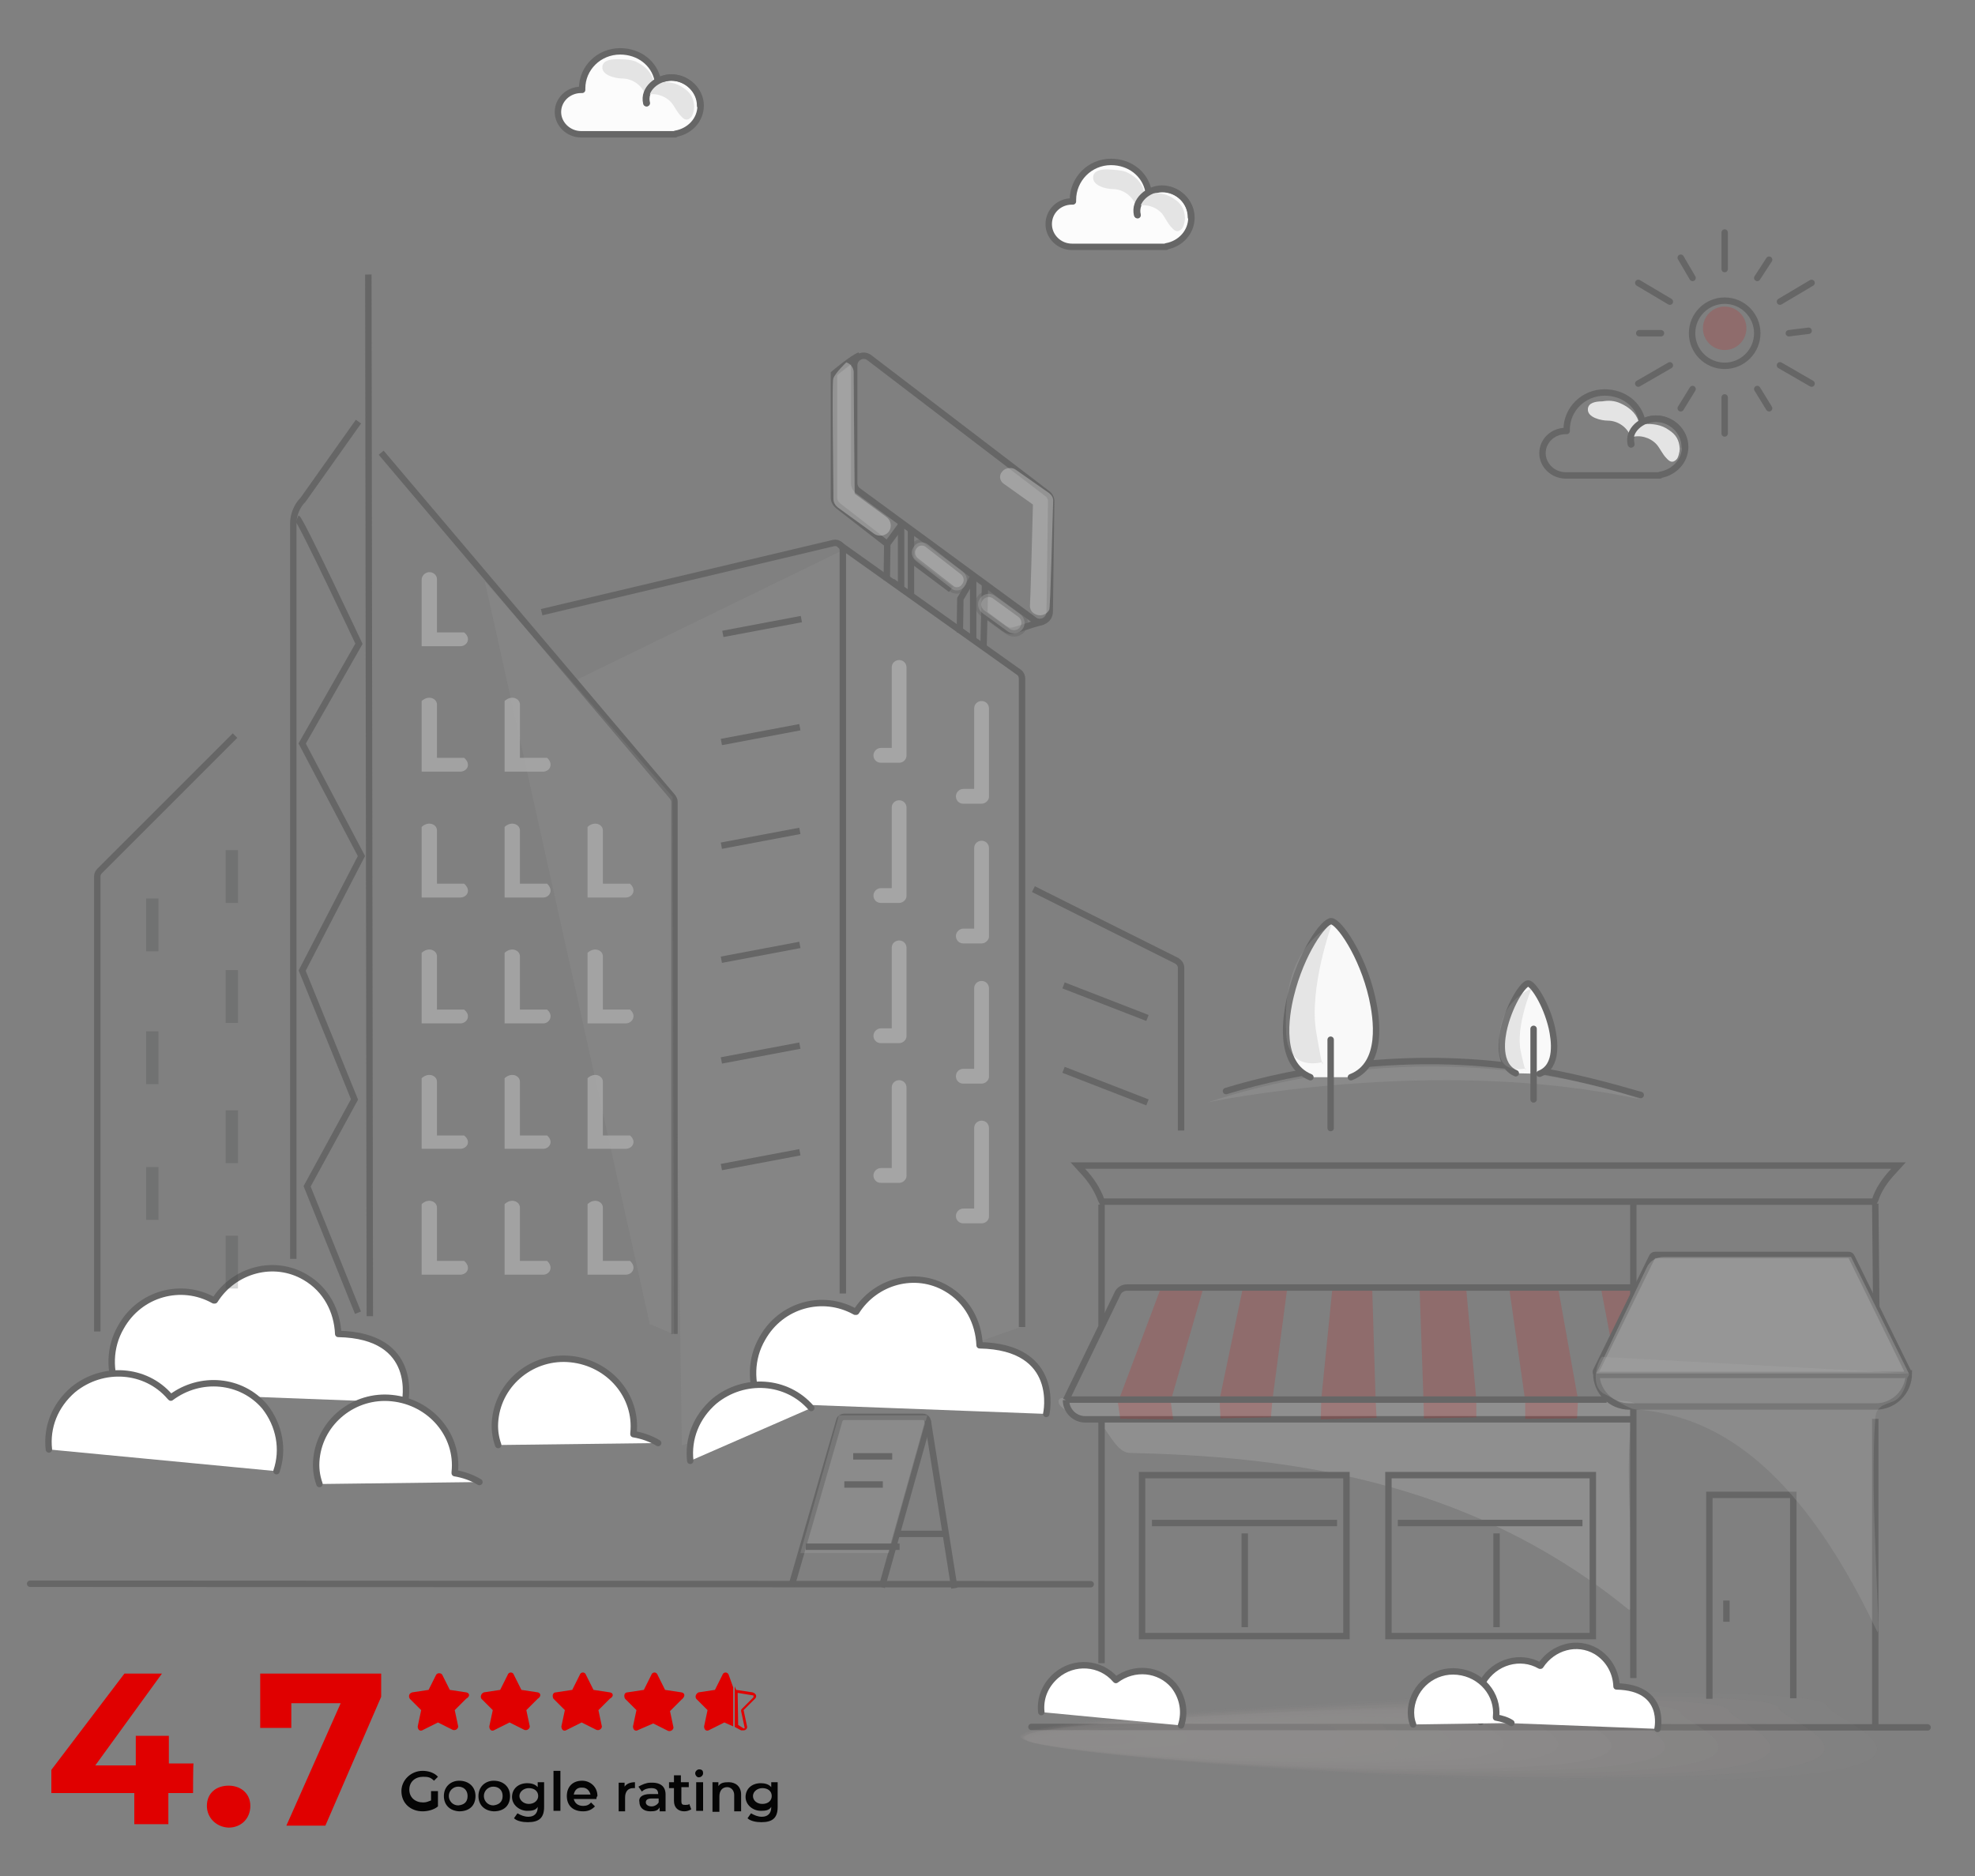 <?xml version="1.0" encoding="utf-8"?>
<!-- Generator: Adobe Illustrator 27.8.0, SVG Export Plug-In . SVG Version: 6.00 Build 0)  -->
<svg version="1.1" id="Layer_1" xmlns="http://www.w3.org/2000/svg" xmlns:xlink="http://www.w3.org/1999/xlink" x="0px" y="0px"
	 viewBox="0 0 400 380" style="enable-background:new 0 0 400 380;" xml:space="preserve">
<rect x="0" y="0" width="400" height="380" fill="#808080" stroke="none"/>
<style type="text/css">
	.st0{fill:url(#SVGID_1_);}
	.st1{fill:none;stroke:#666666;stroke-width:1.2;stroke-linecap:round;stroke-linejoin:round;stroke-miterlimit:10;}
	.st2{opacity:0.4;}
	.st3{fill:#A09C9B;fill-opacity:0;}
	.st4{opacity:6.250000e-02;fill:#A09C9B;enable-background:new    ;}
	.st5{opacity:0.125;fill:#A09C9B;enable-background:new    ;}
	.st6{opacity:0.188;fill:#A09C9B;enable-background:new    ;}
	.st7{opacity:0.25;fill:#A09C9B;enable-background:new    ;}
	.st8{opacity:0.312;fill:#A09C9B;enable-background:new    ;}
	.st9{opacity:0.375;fill:#A09C9B;enable-background:new    ;}
	.st10{opacity:0.438;fill:#A09C9B;enable-background:new    ;}
	.st11{opacity:0.5;fill:#A09C9B;enable-background:new    ;}
	.st12{opacity:0.562;fill:#A09C9B;enable-background:new    ;}
	.st13{opacity:0.625;fill:#A09C9B;enable-background:new    ;}
	.st14{opacity:0.688;fill:#A09C9B;enable-background:new    ;}
	.st15{opacity:0.75;fill:#A09C9B;enable-background:new    ;}
	.st16{opacity:0.812;fill:#A09C9B;enable-background:new    ;}
	.st17{opacity:0.875;fill:#A09C9B;enable-background:new    ;}
	.st18{opacity:0.938;fill:#A09C9B;enable-background:new    ;}
	.st19{fill:#A09C9B;}
	.st20{fill:#FFFFFF;}
	.st21{opacity:0.16;fill:#DE0001;enable-background:new    ;}
	.st22{fill:none;stroke:#666666;stroke-width:1.3;stroke-linecap:round;stroke-linejoin:round;stroke-miterlimit:10;}
	.st23{fill:#FFFFFF;stroke:#666666;stroke-width:1.3;stroke-linecap:round;stroke-linejoin:round;stroke-miterlimit:10;}
	.st24{fill:#E00000;}
	.st25{fill:#050505;}
	.st26{fill:#E4E4E4;}
	.st27{opacity:0.16;fill:#DF0000;enable-background:new    ;}
	.st28{fill:#FCFCFC;stroke:#666666;stroke-width:1.3;stroke-linecap:round;stroke-linejoin:round;stroke-miterlimit:10;}
	.st29{fill:none;stroke:#666666;stroke-width:2;stroke-linecap:round;stroke-linejoin:round;stroke-miterlimit:10;}
	.st30{opacity:0.25;fill:#ABABAB;enable-background:new    ;}
	.st31{fill-rule:evenodd;clip-rule:evenodd;fill:#F9DCDC;}
	.st32{fill:#EDEDED;}
	.st33{fill:none;stroke:#F9DCDC;stroke-width:2.942;stroke-linecap:round;stroke-linejoin:round;stroke-miterlimit:10;}
	.st34{opacity:0.25;fill:#ADADAD;enable-background:new    ;}
	.st35{opacity:0.16;fill:#E00000;enable-background:new    ;}
	.st36{opacity:0.25;fill:#ADADAD;}
	.st37{opacity:0.35;fill:#ACACAC;}
	.st38{fill:#666666;}
	.st39{fill:none;stroke:#666666;stroke-width:0.912;stroke-miterlimit:10;}
	.st40{opacity:0.16;enable-background:new    ;}
	.st41{opacity:0.25;fill:#D8D8D8;}
	.st42{fill:none;stroke:#666666;stroke-width:0.702;stroke-miterlimit:10;}
	.st43{opacity:0.25;fill:#ACACAC;}
	.st44{fill:#F9DCDC;}
	.st45{fill:none;stroke:#666666;stroke-width:1.3;stroke-miterlimit:10;}
	.st46{opacity:0.51;}
	.st47{fill:#FFFFFF;stroke:#666666;stroke-width:1.503;stroke-linecap:round;stroke-linejoin:round;stroke-miterlimit:10;}
	.st48{fill:none;stroke:#666666;stroke-width:1.503;stroke-linecap:round;stroke-linejoin:round;stroke-miterlimit:10;}
	.st49{opacity:0.12;fill:#ABABAB;enable-background:new    ;}
	.st50{fill:#FFFFFF;stroke:#666666;stroke-width:1.094;stroke-linecap:round;stroke-linejoin:round;stroke-miterlimit:10;}
	.st51{fill:none;stroke:#666666;stroke-width:1.094;stroke-linecap:round;stroke-linejoin:round;stroke-miterlimit:10;}
	.st52{opacity:0.13;fill:#ABABAB;enable-background:new    ;}
	.st53{fill:#FFFFFF;stroke:#666666;stroke-width:1.168;stroke-linecap:round;stroke-linejoin:round;stroke-miterlimit:10;}
	.st54{fill:none;stroke:#666666;stroke-width:1.168;stroke-miterlimit:10;}
	.st55{fill:none;stroke:#666666;stroke-width:0.554;stroke-linecap:round;stroke-linejoin:round;stroke-miterlimit:10;}
	.st56{fill:#F9F9F9;stroke:#666666;stroke-width:0.559;stroke-linecap:round;stroke-linejoin:round;stroke-miterlimit:10;}
	.st57{fill:none;stroke:#666666;stroke-width:0.559;stroke-linecap:round;stroke-linejoin:round;stroke-miterlimit:10;}
	.st58{fill:#F9F9F9;stroke:#666666;stroke-width:1.3;stroke-linecap:round;stroke-linejoin:round;stroke-miterlimit:10;}
	.st59{fill:none;stroke:#3A3F3F;stroke-width:0.455;stroke-miterlimit:10;}
	.st60{fill:#3A3F3F;}
	.st61{fill:none;stroke:#3A3F3F;stroke-miterlimit:10;}
	.st62{opacity:0.44;fill:#CECECE;}
	.st63{opacity:0.44;}
	.st64{fill:#CECECE;}
	.st65{opacity:0.43;}
	.st66{opacity:0.21;fill:#3A3F3F;}
	.st67{opacity:0.44;fill:#CECECE;stroke:#666666;stroke-width:1.3;stroke-miterlimit:10;}
	.st68{fill:none;}
	.st69{opacity:0.51;fill:none;stroke:#666666;stroke-width:1.21;stroke-miterlimit:10;}
	.st70{opacity:0.51;fill:none;stroke:#666666;stroke-width:1.3;stroke-miterlimit:10;}
	.st71{opacity:0.4;fill:none;stroke:#666666;stroke-width:1.21;stroke-miterlimit:10;}
	.st72{opacity:0.34;fill:#E4E4E4;enable-background:new    ;}
	.st73{fill:#FCFCFC;stroke:#666666;stroke-width:1.2;stroke-linecap:round;stroke-linejoin:round;stroke-miterlimit:10;}
	
		.st74{opacity:0.34;fill:#FCFCFC;stroke:#666666;stroke-width:1.2;stroke-linecap:round;stroke-linejoin:round;stroke-miterlimit:10;enable-background:new    ;}
	.st75{fill:none;stroke:#666666;stroke-width:0.974;stroke-linecap:round;stroke-linejoin:round;stroke-miterlimit:10;}
	.st76{fill:none;stroke:#666666;stroke-width:1.168;stroke-linecap:round;stroke-linejoin:round;stroke-miterlimit:10;}
	.st77{fill:none;stroke:#666666;stroke-linecap:round;stroke-linejoin:round;stroke-miterlimit:10;}
</style>
<g>
	<path class="st24" d="M94.4,342.8l-3.3-0.5l-1.5-3c-0.2-0.5-1.1-0.5-1.3,0l-1.5,3l-3.3,0.5c-0.7,0.2-0.8,0.8-0.5,1.3l2.3,2.3
		l-0.7,3.3c0,0.7,0.5,1.1,1.1,0.7l3-1.5l3,1.5c0.5,0.2,1.1-0.2,1.1-0.7l-0.7-3.3l2.3-2.3C95.3,343.6,95.1,342.9,94.4,342.8z"/>
	<path class="st24" d="M108.9,342.8l-3.3-0.5l-1.5-3c-0.2-0.7-1.1-0.7-1.3,0l-1.5,3l-3.3,0.5c-0.5,0.2-0.8,0.8-0.5,1.3l2.3,2.3
		l-0.7,3.3c0,0.7,0.5,1.1,1.1,0.7l3-1.5l3,1.5c0.5,0.2,1.1-0.2,1.1-0.7l-0.7-3.3l2.3-2.3C109.7,343.6,109.5,342.9,108.9,342.8z"/>
	<path class="st24" d="M123.5,342.8l-3.3-0.5l-1.5-3c-0.2-0.7-1.1-0.7-1.3,0l-1.5,3l-3.3,0.5c-0.7,0-0.8,0.8-0.5,1.3l2.3,2.3
		l-0.7,3.3c0,0.7,0.5,1.1,1.1,0.7l3-1.5l3,1.5c0.5,0.2,1.1-0.2,1.1-0.7l-0.7-3.3l2.3-2.3C124.4,343.6,124.2,342.9,123.5,342.8z"/>
	<path class="st24" d="M138,342.8l-3.3-0.5l-1.5-3c-0.2-0.7-1.1-0.7-1.3,0l-1.5,3l-3.3,0.5c-0.7,0-0.8,0.8-0.5,1.3l2.3,2.3l-0.7,3.3
		c0,0.7,0.5,1.1,1.1,0.7l3-1.3l3,1.5c0.5,0.2,1.1-0.2,1.1-0.7l-0.7-3.3l2.3-2.3C138.9,343.6,138.7,342.9,138,342.8z"/>
	<path class="st24" d="M147.6,339.3c-0.2-0.7-1.1-0.7-1.3,0l-1.5,3l-3.3,0.5c-0.5,0.2-0.8,0.8-0.5,1.3l2.3,2.3l-0.7,3.3
		c0,0.7,0.5,1.1,1.1,0.7l3-1.5l1.8,0.8v-7.9L147.6,339.3z"/>
	<g>
		<path class="st24" d="M149.4,342.9l3,0.5c0.2,0,0.2,0,0.2,0.2v0.2l-2.3,2.3c-0.2,0.2-0.2,0.2-0.2,0.5l0.7,3.3v0.2l0,0
			c0,0,0,0-0.2,0l-1.1-0.7L149.4,342.9 M148.8,341.6v8.2l1.3,0.7c0.2,0,0.2,0,0.5,0c0.5,0,0.8-0.5,0.7-0.8l-0.7-3.3l2.3-2.3
			c0.5-0.5,0.2-1.1-0.5-1.3l-3.3-0.5L148.8,341.6L148.8,341.6z"/>
	</g>
</g>
<g>
	<path class="st24" d="M39.1,363.2h-5v6.3h-6.9v-6.3H10.4v-4.7L25.2,339h7.6l-13.5,18.6h8.2v-6h6.7v5.6h5
		C39.1,357.3,39.1,363.2,39.1,363.2z"/>
	<path class="st24" d="M41.9,365.8c0-2.6,1.9-4.1,4.4-4.1s4.4,1.6,4.4,4.1c0,2.6-1.9,4.4-4.4,4.4C43.8,370.1,41.9,368.2,41.9,365.8z
		"/>
	<path class="st24" d="M77.2,339v4.7l-11.3,26.1H58L69,345H59v5h-6.3v-11H77.2L77.2,339z"/>
</g>
<g>
	<path class="st25" d="M87.3,362.8h1.4v3.1c-0.8,0.7-2.1,1-3.1,1c-2.4,0-4.3-1.6-4.3-4.1c0-2.2,1.9-4.1,4.3-4.1
		c1.2,0,2.4,0.4,3.1,1.2l-0.8,0.8c-0.7-0.7-1.2-0.8-2.2-0.8c-1.6,0-2.8,1-2.8,2.6s1.2,2.6,2.8,2.6c0.7,0,1-0.2,1.6-0.4V362.8
		L87.3,362.8L87.3,362.8L87.3,362.8z"/>
	<path class="st25" d="M89.9,363.8c0-1.9,1.4-3.1,3.1-3.1c1.9,0,3.3,1.2,3.3,3.1s-1.2,3.1-3.3,3.1C91.1,366.8,89.9,365.6,89.9,363.8
		z M94.7,363.8c0-1.2-0.8-1.9-1.9-1.9c-1,0-1.9,0.8-1.9,1.9c0,1,0.8,1.9,1.9,1.9C93.9,365.6,94.7,365.1,94.7,363.8z"/>
	<path class="st25" d="M96.9,363.8c0-1.9,1.4-3.1,3.1-3.1c1.9,0,3.3,1.2,3.3,3.1s-1.2,3.1-3.3,3.1C98.1,366.8,96.9,365.6,96.9,363.8
		z M101.8,363.8c0-1.2-0.8-1.9-1.9-1.9c-1,0-1.9,0.8-1.9,1.9c0,1,0.8,1.9,1.9,1.9C100.9,365.6,101.8,365.1,101.8,363.8z"/>
	<path class="st25" d="M110.2,361v5c0,2.2-1,3.1-3.3,3.1c-1,0-2.2-0.2-2.8-0.8l0.7-1c0.7,0.4,1.4,0.7,2.2,0.7c1.2,0,1.9-0.7,1.9-1.9
		V366c-0.4,0.7-1.2,0.8-2.1,0.8c-1.6,0-3.1-1.2-3.1-2.8s1.2-2.8,3.1-2.8c0.8,0,1.6,0.2,2.1,0.8v-1H110.2L110.2,361z M109,363.8
		c0-1-0.8-1.6-1.9-1.6c-1,0-1.9,0.7-1.9,1.6c0,0.8,0.8,1.6,1.9,1.6S109,364.7,109,363.8z"/>
	<path class="st25" d="M112.1,358.7h1.4v8.1h-1.4V358.7z"/>
	<path class="st25" d="M120.8,364.4h-4.6c0.2,0.8,0.8,1.4,1.9,1.4c0.7,0,1.2-0.2,1.6-0.7l0.8,0.8c-0.7,0.7-1.4,1-2.4,1
		c-2.1,0-3.3-1.2-3.3-3.1s1.2-3.1,3.1-3.1c1.6,0,3.1,1.2,3.1,3.1C120.8,364,120.8,364.2,120.8,364.4z M116.2,363.5h3.4
		c-0.2-0.8-0.8-1.4-1.6-1.4C116.9,362,116.4,362.6,116.2,363.5z"/>
	<path class="st25" d="M128.6,361v1.2c-0.2,0-0.2,0-0.4,0c-1,0-1.6,0.7-1.6,1.9v2.8h-1.3v-5.8h1.2v0.8
		C126.9,361.3,127.7,361,128.6,361z"/>
	<path class="st25" d="M134.8,363.5v3.4h-1.2v-0.8c-0.4,0.7-1,0.8-1.9,0.8c-1.4,0-2.2-0.8-2.2-1.9c-0.2-0.8,0.4-1.6,2.2-1.6h1.6l0,0
		c0-0.8-0.4-1.2-1.4-1.2c-0.7,0-1.4,0.2-1.9,0.7l-0.7-1c0.7-0.4,1.6-0.8,2.4-0.8C133.7,361,134.8,361.8,134.8,363.5z M133.4,365.1
		v-0.8H132c-1,0-1.2,0.4-1.2,0.8s0.4,0.8,1.2,0.8C132.5,365.9,133.1,365.6,133.4,365.1z"/>
	<path class="st25" d="M140,366.5c-0.4,0.2-0.8,0.4-1.4,0.4c-1.2,0-2.1-0.7-2.1-2.1v-2.6h-1V361h1v-1.4h1.4v1.4h1.6v1H138v2.8
		c0,0.7,0.2,0.8,0.8,0.8c0.2,0,0.7,0,0.8-0.2L140,366.5z"/>
	<path class="st25" d="M140.8,359.2c0-0.4,0.4-0.8,0.8-0.8c0.7,0,0.8,0.4,0.8,0.8s-0.4,0.8-0.8,0.8
		C141.2,360.1,140.8,359.6,140.8,359.2z M141,361h1.4v5.8H141V361z"/>
	<path class="st25" d="M150.1,363.5v3.4h-1.4v-3.3c0-1-0.7-1.6-1.4-1.6c-1,0-1.6,0.7-1.6,1.9v3.1h-1.4v-6h1.2v0.8
		c0.4-0.7,1.2-0.8,2.1-0.8C148.9,361,150.1,361.8,150.1,363.5z"/>
	<path class="st25" d="M157.5,361v5c0,2.2-1,3.1-3.3,3.1c-1,0-2.2-0.2-2.8-0.8l0.7-1c0.7,0.4,1.4,0.7,2.2,0.7c1.2,0,1.9-0.7,1.9-1.9
		V366c-0.4,0.7-1.2,0.8-2.1,0.8c-1.6,0-3.1-1.2-3.1-2.8s1.2-2.8,3.1-2.8c0.8,0,1.6,0.2,2.1,0.8v-1H157.5L157.5,361z M156.3,363.8
		c0-1-0.8-1.6-1.9-1.6c-1,0-1.9,0.7-1.9,1.6s0.8,1.6,1.9,1.6C155.6,365.4,156.3,364.7,156.3,363.8z"/>
</g>
<path class="st22" d="M332.6,85.3c-0.7-3.4-3.8-5.8-7.6-5.8c-4.3,0-7.7,3.4-7.7,7.5c0,0.1,0,0.2,0,0.3c-0.1,0-0.1,0-0.2,0
	c-2.6,0-4.7,2-4.7,4.5c0,2.4,2.1,4.5,4.7,4.5c0.1,0,0.1,0,0.2,0h18.9v-0.1c2.9-0.5,5.1-2.8,5.1-5.7c0-3.1-2.7-5.7-5.9-5.7
	c-2.7,0-5.7,2.3-5,5.2"/>
<path class="st26" d="M328.2,81.7c1.6,0.7,3.1,1.9,3.6,3.5c0.1,0.2,0.1,0.5,0.3,0.6s0.5,0.1,0.7,0.1c1.9-0.1,3.7,0.1,5.2,1.2
	c1.4,0.9,2.1,2,2.2,3.8c0,0.6-0.3,1.9-0.7,2.2c-0.7,0.7-1.3,0.5-2-0.3c-0.8-0.8-1.3-2-2-2.8c-1.3-1.4-3.4-2-5.2-1.4
	c-0.6-2-2.6-3.4-4.7-3.4c-1.2,0-4.2-0.6-4-2.4c0.1-1.2,1.5-1.5,2.9-1.5C325.7,81.1,326.9,81.1,328.2,81.7z"/>
<path class="st22" d="M341.2,90.5c0-3.1-2.7-5.7-5.9-5.7c-2.7,0-5.7,2.3-5,5.2"/>
<g>
	<circle class="st22" cx="349.3" cy="67.5" r="6.6"/>
	<line class="st22" x1="349.3" y1="47.1" x2="349.3" y2="54.5"/>
	<line class="st22" x1="340.4" y1="52.2" x2="342.8" y2="56.3"/>
	<line class="st22" x1="331.8" y1="57.3" x2="338.2" y2="61.1"/>
	<line class="st22" x1="332" y1="67.5" x2="336.4" y2="67.5"/>
	<line class="st22" x1="331.8" y1="77.7" x2="338.2" y2="74"/>
	<line class="st22" x1="340.4" y1="82.7" x2="342.8" y2="78.8"/>
	<line class="st22" x1="349.3" y1="87.8" x2="349.3" y2="80.5"/>
	<line class="st22" x1="358.3" y1="82.7" x2="355.9" y2="78.8"/>
	<line class="st22" x1="366.9" y1="77.7" x2="360.5" y2="74"/>
	<line class="st22" x1="366.3" y1="67" x2="362.3" y2="67.5"/>
	<line class="st22" x1="366.9" y1="57.3" x2="360.5" y2="61.1"/>
	<line class="st22" x1="358.3" y1="52.6" x2="355.9" y2="56.3"/>
</g>
<circle class="st27" cx="349.3" cy="66.5" r="4.4"/>
<path class="st28" d="M133.2,16.2c-0.7-3.4-3.8-5.8-7.6-5.8c-4.3,0-7.7,3.4-7.7,7.5c0,0.1,0,0.2,0,0.3c-0.1,0-0.1,0-0.2,0
	c-2.6,0-4.7,2-4.7,4.5c0,2.4,2.1,4.5,4.7,4.5c0.1,0,0.1,0,0.2,0h18.9v-0.1c2.9-0.5,5.1-2.8,5.1-5.7c0-3.1-2.7-5.7-5.9-5.7
	c-2.7,0-5.7,2.3-5,5.2"/>
<path class="st26" d="M128.6,12.4c1.6,0.7,3.1,1.9,3.6,3.5c0.1,0.2,0.1,0.5,0.3,0.6s0.5,0.1,0.7,0.1c1.9-0.1,3.7,0.1,5.2,1.2
	c1.4,0.9,2.1,2,2.2,3.8c0,0.6-0.3,1.9-0.7,2.2c-0.7,0.7-1.3,0.5-2-0.3c-0.8-0.8-1.3-2-2-2.8c-1.3-1.4-3.4-2-5.2-1.4
	c-0.6-2-2.6-3.4-4.7-3.4c-1.2,0-4.2-0.6-4-2.4c0.1-1.2,1.5-1.5,2.9-1.5C126.2,12,127.4,12,128.6,12.4z"/>
<path class="st22" d="M141.8,21.4c0-3.1-2.7-5.7-5.9-5.7c-2.7,0-5.7,2.3-5,5.2"/>
<path class="st28" d="M232.6,38.7c-0.7-3.5-3.8-5.9-7.6-5.9c-4.3,0-7.7,3.5-7.7,7.7c0,0.1,0,0.2,0,0.3c-0.1,0-0.1,0-0.2,0
	c-2.6,0-4.7,2-4.7,4.6c0,2.5,2.1,4.6,4.7,4.6c0.1,0,0.1,0,0.2,0h18.9v-0.1c2.9-0.5,5.1-2.9,5.1-5.8c0-3.2-2.7-5.8-5.9-5.8
	c-2.7,0-5.7,2.4-5,5.3"/>
<path class="st26" d="M228,34.8c1.6,0.7,3.1,1.9,3.6,3.6c0.1,0.2,0.1,0.5,0.3,0.6s0.5,0.1,0.7,0.1c1.9-0.1,3.7,0.1,5.2,1.2
	c1.4,0.9,2.1,2,2.2,3.9c0,0.6-0.3,1.9-0.7,2.2c-0.7,0.7-1.3,0.5-2-0.3c-0.8-0.8-1.3-2-2-2.9c-1.3-1.4-3.4-2-5.2-1.4
	c-0.6-2-2.6-3.5-4.7-3.5c-1.2,0-4.2-0.6-4-2.5c0.1-1.2,1.5-1.5,2.9-1.5C225.6,34.4,226.8,34.4,228,34.8z"/>
<path class="st22" d="M241.2,44c0-3.2-2.7-5.8-5.9-5.8c-2.7,0-5.7,2.4-5,5.3"/>
<line class="st22" x1="6.1" y1="320.8" x2="220.9" y2="320.9"/>
<line class="st22" x1="208.9" y1="349.8" x2="390.4" y2="349.9"/>
<path class="st23" d="M82,284.1c0,0,3.1-13.6-13.5-13.9c-0.2-4.6-2.4-9-6.7-11.5c-6.3-3.7-14.4-1.5-18.3,4.7c0,0,0,0-0.2,0
	c-6.6-3.7-15-1.4-18.8,5.4c-2.4,4.1-2.4,9-0.6,13.1"/>
<path class="st23" d="M97.1,300.2c-1.5-0.9-3.2-1.5-5-1.8c0,0,0,0,0-0.2c0.8-7.5-4.9-14.2-12.7-15c-7.6-0.8-14.5,4.7-15.3,12.2
	c-0.2,1.8,0,3.5,0.6,5.2"/>
<path class="st23" d="M56,298c1.5-4.4,0.6-9.3-2.4-13.1c-4.7-5.5-13-6.3-19-1.8c0,0,0,0-0.2-0.2c-4.9-5.7-13.6-6.3-19.6-1.4
	c-3.7,3.2-5.4,7.6-4.9,12.1"/>
<path class="st23" d="M133.3,292.3c-1.5-0.9-3.2-1.5-5-1.8c0,0,0,0,0-0.2c0.8-7.5-4.9-14.2-12.7-15c-7.6-0.8-14.5,4.7-15.3,12.2
	c-0.2,1.8,0,3.5,0.6,5.2"/>
<g class="st2">
	<path class="st3" d="M380.2,345c0.5,2.9,32.5,13.4-15.2,15.6c-60.1,3.1-157.5-4.8-158.5-9c-0.7-2.9,38-5.8,85.7-8
		C340.2,341.5,379.7,342.1,380.2,345z"/>
	<path class="st4" d="M370.1,345.5c0.5,2.8,30.2,12.4-14.7,14.7c-56.4,2.7-148.1-4.6-148.8-8.5c-0.7-2.8,35.7-5.5,81-7.7
		C333,341.9,369.6,342.7,370.1,345.5z"/>
	<path class="st5" d="M360.2,345.9c0.5,2.6,28.3,11.6-14.2,13.7c-53.1,2.6-138.5-4.3-139.4-7.8c-0.5-2.6,33.8-5.2,76.1-7.1
		C325,342.8,359.8,343.3,360.2,345.9z"/>
	<path class="st6" d="M350.1,346.4c0.5,2.5,25.9,10.9-13.5,12.9c-49.3,2.4-128.8-3.9-129.8-7.4c-0.5-2.5,31.2-4.9,70.7-6.6
		S349.7,343.9,350.1,346.4z"/>
	<path class="st7" d="M340.3,346.9c0.5,2.3,23.8,10.1-12.8,11.9c-45.8,2.2-119.4-3.7-120.2-6.8c-0.5-2.3,29.1-4.6,65.8-6.3
		C309.5,344,339.8,344.5,340.3,346.9z"/>
	<path class="st8" d="M330.2,347.3c0.5,2.2,21.5,9.4-12.1,11c-42.3,2.1-110-3.3-110.5-6.3c-0.5-2.2,27-4.2,60.8-5.7
		C302.2,344.8,329.9,345.1,330.2,347.3z"/>
	<path class="st9" d="M320.1,347.8c0.5,2,19.6,8.5-11.7,10.1c-38.8,1.9-100.4-3-101.3-5.8c-0.5-2,24.6-4,55.7-5.4
		C294,345.3,319.8,345.9,320.1,347.8z"/>
	<path class="st10" d="M310.2,348.1c0.5,1.9,17.2,7.7-11,9.2c-35,1.7-91-2.7-91.7-5.3c-0.5-1.9,22.5-3.7,50.7-5
		C286.4,345.8,310,346.5,310.2,348.1z"/>
	<path class="st11" d="M300.1,348.6c0.2,1.7,15.1,7-10.5,8.1c-31.7,1.6-81.6-2.4-82.1-4.6c-0.2-1.7,20.2-3.3,45.8-4.4
		C278.9,346.6,299.9,347.1,300.1,348.6z"/>
	<path class="st12" d="M290.2,349.1c0.2,1.6,12.7,6.2-9.6,7.4c-28,1.5-71.9-2.1-72.4-4.1c-0.2-1.6,17.8-3,40.6-4.1
		C271.7,347.3,290,347.7,290.2,349.1z"/>
	<path class="st13" d="M280.1,349.5c0.2,1.4,10.9,5.5-9.1,6.4c-24.4,1.2-62.5-1.9-63-3.6c-0.2-1.4,15.7-2.6,35.7-3.5
		C263.7,348,279.9,348.3,280.1,349.5z"/>
	<path class="st14" d="M270.3,350c0.2,1,8.5,4.6-8.7,5.4c-20.9,0.9-53.1-1.5-53.4-3c-0.2-1,13.4-2.3,30.8-3.2
		C256.2,348.5,270,348.9,270.3,350z"/>
	<path class="st15" d="M260.2,350.4c0.2,0.9,6.4,3.8-8,4.6c-17.4,0.8-43.5-1.1-43.7-2.6c-0.2-0.9,11.3-2.1,25.6-2.7
		C248.4,349.1,259.9,349.5,260.2,350.4z"/>
	<path class="st16" d="M250.1,350.9c0.2,0.7,4,3.1-7.5,3.6c-13.9,0.6-34.1-1-34.6-2c-0.2-0.7,9.2-1.6,20.7-2.2
		C240.4,349.7,250.1,350.1,250.1,350.9z"/>
	<path class="st17" d="M240.2,351.3c0.2,0.6,2.1,2.3-6.6,2.7c-10.3,0.5-24.7-0.6-24.9-1.4c-0.2-0.6,6.8-1.4,15.7-1.8
		C233.1,350.4,240.2,350.7,240.2,351.3z"/>
	<path class="st18" d="M230.1,351.8c0,0.4-0.2,1.6-6.1,1.8c-6.6,0.3-15-0.3-15.3-0.9c0-0.4,4.7-1,10.3-1.2
		C225.1,351.1,230.1,351.4,230.1,351.8z"/>
	<path class="st19" d="M220.2,352.3c0,0.3-2.3,0.8-5.4,0.9c-3.1,0.1-5.6-0.1-5.6-0.4c0-0.3,2.3-0.8,5.4-0.9S220.2,352,220.2,352.3z"
		/>
</g>
<path class="st23" d="M335.7,350.2c0,0,1.9-8.4-8.3-8.6c-0.1-2.8-1.5-5.5-4.1-7.1c-3.9-2.3-8.8-0.9-11.3,2.9c0,0,0,0-0.1,0
	c-4-2.3-9.2-0.8-11.6,3.3c-1.5,2.5-1.5,5.5-0.4,8.1"/>
<path class="st23" d="M306.1,349c-0.9-0.6-2-0.9-3.1-1.1c0,0,0,0,0-0.1c0.5-4.6-3-8.7-7.8-9.2c-4.7-0.5-8.9,2.9-9.4,7.5
	c-0.1,1.1,0,2.2,0.4,3.2"/>
<path class="st23" d="M239.2,349.5c0.9-2.7,0.4-5.7-1.5-8.1c-2.9-3.4-8-3.9-11.7-1.1c0,0,0,0-0.1-0.1c-3-3.5-8.4-3.9-12-0.8
	c-2.3,2-3.3,4.7-3,7.4"/>
<path class="st45" d="M160.3,321.3l9.7-33.6c0.1-0.4,0.5-0.7,1-0.7h15.9c0.7,0,1.1,0.6,1,1.3l-9.3,33.2"/>
<polygon class="st36" points="180,314.6 162.1,314.6 169.9,286.7 187.8,286.7 "/>
<line class="st45" x1="181.6" y1="310.7" x2="191.7" y2="310.7"/>
<line class="st45" x1="163.2" y1="313.3" x2="182.2" y2="313.3"/>
<line class="st45" x1="187.9" y1="287.8" x2="193.3" y2="321.7"/>
<line class="st45" x1="172.8" y1="295" x2="180.7" y2="295"/>
<line class="st45" x1="171" y1="300.7" x2="178.8" y2="300.7"/>
<path class="st37" d="M326.4,283.7c-29.9,0-56.1-0.4-86-0.5c-8.4,0-16.8,0-25.3,0c-1.4,0-1.4,2.9,6,4.1c2.9,0.5,4.4,6.9,7.7,7
	c29.9,0.7,67.8,4.6,101,31.7c2.4,2-2-35.5,1.5-40.4C332.7,283.8,328.7,283.7,326.4,283.7z"/>
<g>
	<g>
		<g>
			<g>
				<g>
					<path class="st45" d="M379.8,243.8l0.2,20.9"/>
					<path class="st45" d="M223.1,268.5v-24.5"/>
				</g>
			</g>
		</g>
	</g>
</g>
<g>
	<g>
		<g>
			<g>
				<g>
					<path class="st45" d="M379.8,287.4v62.6"/>
					<path class="st45" d="M223.1,336.9v-49.2"/>
				</g>
			</g>
		</g>
	</g>
</g>
<g>
	<g>
		<g>
			<g>
				<g>
					<g>
						<path class="st45" d="M322.6,331.4h-41.4v-32.6h41.4V331.4z"/>
					</g>
				</g>
			</g>
		</g>
	</g>
</g>
<g>
	<g>
		<g>
			<g>
				<g>
					<path class="st45" d="M272.7,331.4h-41.4v-32.6h41.4V331.4z"/>
				</g>
			</g>
		</g>
	</g>
</g>
<g>
	<g>
		<g>
			<g>
				<g>
					<g>
						<path class="st45" d="M346.2,344.1v-41.3h17V344"/>
					</g>
				</g>
			</g>
		</g>
	</g>
	<g>
		<g>
			<g>
				<g>
					<g>
						<rect x="349" y="324.2" class="st38" width="1.3" height="4.3"/>
					</g>
				</g>
			</g>
		</g>
	</g>
</g>
<g>
	<g>
		<g>
			<g>
				<path class="st45" d="M331.2,287.5H219.8c-2.2,0-3.9-1.8-3.9-3.9l0,0"/>
			</g>
		</g>
	</g>
</g>
<g class="st40">
	<g>
		<g>
			<g>
				<polygon class="st24" points="278.8,287.2 267.5,287.5 267.6,283.5 269.9,260.5 277.9,260.5 278.6,283.5 				"/>
			</g>
		</g>
	</g>
</g>
<g class="st40">
	<g>
		<g>
			<g>
				<polygon class="st24" points="257.4,287.1 247.2,287.3 247,283.5 247,283.5 251.8,260.5 260.7,261 257.7,283.6 				"/>
			</g>
		</g>
	</g>
</g>
<g class="st40">
	<g>
		<g>
			<g>
				<polyline class="st24" points="226.9,287.4 226.4,284.1 235.3,260.4 243.8,260.6 237.1,283.8 237.6,287.5 227.5,287.4 				"/>
			</g>
		</g>
	</g>
</g>
<g class="st40">
	<g>
		<g>
			<g>
				<g>
					<polygon class="st24" points="299,287.1 288.4,287.3 288.3,283.5 287.5,260.5 296.9,260.5 299,283.5 					"/>
				</g>
			</g>
		</g>
	</g>
</g>
<g class="st40">
	<g>
		<g>
			<g>
				<g>
					<polygon class="st24" points="308.9,287.4 308.9,283.7 305.6,260.5 315.5,260.5 319.6,283.5 319.4,287.3 					"/>
				</g>
			</g>
		</g>
	</g>
</g>
<g class="st40">
	<g>
		<g>
			<g>
				<g>
					<polygon class="st24" points="326.3,271.7 324.2,260.7 330.8,260.6 331.4,261.9 					"/>
				</g>
			</g>
		</g>
	</g>
</g>
<g>
	<g>
		<g>
			<g>
				<g>
					<g>
						<g>
							<path class="st45" d="M385.5,278.5h-61.7c-0.2,0-0.4-0.1-0.5-0.3c-0.1-0.2-0.1-0.4,0-0.6l11.3-23c0.1-0.2,0.3-0.4,0.6-0.4
								h39.2c0.2,0,0.5,0.1,0.6,0.4l11.3,23c0.1,0.2,0.1,0.4,0,0.6C385.9,278.4,385.7,278.5,385.5,278.5z"/>
						</g>
					</g>
				</g>
			</g>
		</g>
	</g>
</g>
<g>
	<g>
		<g>
			<g>
				<g>
					<path class="st45" d="M379.6,243.4H223.2L223,243c-0.7-1.9-1.9-3.9-3.7-5.8l-1-1.1h166.2l-1,1.1c-1.8,1.9-3.1,3.9-3.7,5.8
						L379.6,243.4z"/>
				</g>
			</g>
		</g>
	</g>
</g>
<line class="st45" x1="330.8" y1="243.2" x2="330.8" y2="262.3"/>
<line class="st45" x1="330.8" y1="285" x2="330.8" y2="339.9"/>
<path class="st45" d="M331.1,260.8H228.3c-0.9,0-1.7,0.5-2,1.3l-10.4,21.5"/>
<line class="st45" x1="215.8" y1="283.5" x2="325.4" y2="283.5"/>
<path class="st45" d="M386.1,278.2h0.5v0c0,3.7-3,6.7-6.7,6.7H330c-3.7,0-6.7-3-6.7-6.7v0h0.5"/>
<line class="st45" x1="283.1" y1="308.5" x2="320.5" y2="308.5"/>
<line class="st45" x1="233.3" y1="308.5" x2="270.8" y2="308.5"/>
<line class="st45" x1="252.1" y1="310.6" x2="252.1" y2="329.6"/>
<line class="st45" x1="303.1" y1="310.6" x2="303.1" y2="329.6"/>
<path class="st41" d="M386.6,278.2h-63.3l10.2-21.4c0.6-1.4,2-2.2,3.5-2.2h37.9L386.6,278.2z"/>
<path class="st43" d="M325.2,274.9l61.4,3.3c0.2,0.2-0.2,0.7-0.3,0.9c-0.2,0.9-0.6,3.2-2.2,4.4c-1.4,1-4.1,0.7-4.3,3.8
	c-1.2,16,1.3,45.1,0.4,43.2c-16.7-35.2-33.9-43.8-48.8-45c-1.7-0.1-4.8-2.4-6.2-3c-3.7-1.6-1.3-7.8-0.6-7.7
	C324.8,274.9,325,274.9,325.2,274.9"/>
<polygon class="st52" points="117,137.6 170.6,111.5 206.4,136.2 207,268.7 138.1,292.8 136.2,161.4 "/>
<path class="st22" d="M248.3,221c14.4-4.4,36.9-8.3,60.7-4.6c9.2,1.4,17.4,3.7,23.3,5.4"/>
<path class="st30" d="M244.6,223.3c48.6-16,87.7-0.6,87.7-0.6C290.5,213.6,244.6,223.3,244.6,223.3z"/>
<path class="st58" d="M307,217.4c-3.8-1.6-2.9-7.2-2.3-9.5c1.3-5,3.9-8.7,4.8-8.7c0.9,0,3.6,3.9,4.8,9c0.5,2.3,1.4,7.8-2.5,9.3"/>
<path class="st58" d="M265.4,218.2c-6.6-2.7-5-12.4-4-16.5c2.1-8.7,6.7-15.1,8.2-15.1s6.3,6.7,8.3,15.5c0.9,4,2.4,13.5-4.3,16.1"/>
<line class="st22" x1="269.5" y1="228.5" x2="269.5" y2="210.6"/>
<line class="st22" x1="310.6" y1="222.7" x2="310.6" y2="208.4"/>
<path class="st30" d="M260.5,209.5c0.5,7.8,7.4,5.6,7.4,5.6s0.2,3-1.3-5.9c-1.6-8.9,3.1-21.9,3.1-21.9
	C261,192.5,260.1,201.7,260.5,209.5z"/>
<path class="st30" d="M303.7,213.1c0.3,4.6,5.3,3.3,5.3,3.3s0.1,1.7-1-3.4c-1.1-5.1,2.2-12.8,2.2-12.8
	C304,203.2,303.3,208.5,303.7,213.1z"/>
<g>
	<g>
		<path class="st45" d="M109.7,124l59.1-14c0.5-0.1,0.9,0,1.3,0.3c0.4,0.3,0.6,0.7,0.6,1.2V262"/>
	</g>
	<g>
		<path class="st45" d="M170,110.3l36.4,25.9c0.4,0.3,0.6,0.8,0.6,1.3v131.3"/>
	</g>
	<g>
		<path class="st45" d="M209.3,180.1l29,14.5c0.5,0.3,0.9,0.8,0.9,1.4v33"/>
	</g>
</g>
<g>
	<g>
		<path class="st45" d="M72.6,85.4l-11.2,15.8c-1.3,1.3-2,3.1-2,4.9V255"/>
		<path class="st45" d="M74.6,55.6l0.3,211"/>
	</g>
	<g>
		<path class="st45" d="M77.2,91.7l59,69.7c0.2,0.3,0.4,0.6,0.4,1v107.8"/>
	</g>
	<g>
		<path class="st45" d="M19.7,269.7v-92.2c0-0.4,0.2-0.8,0.5-1.1L47.6,149"/>
	</g>
</g>
<path class="st45" d="M60.2,105c0.7,0.3,12.5,25.4,12.5,25.4l-11.5,20.2l12,22.8l-12,23.2l10.6,26.1l-9.6,17.6l10.3,25.6"/>
<path class="st45" d="M209.6,125.7l-35.7-26.2c-0.6-0.4-0.9-1-0.9-1.7V74c0-1.5,1.7-2.5,3-1.6L212,99.9c0.6,0.4,0.9,1,0.9,1.6
	l-0.3,22.4C212.6,125.5,210.9,126.5,209.6,125.7z"/>
<path class="st45" d="M199.5,124.4l3.9,2.9c0.3,0.2,0.7,0.4,1.1,0.5c0.9,0.1,3.5-1.1,6.8-1.9"/>
<line class="st45" x1="184.6" y1="113.4" x2="192.6" y2="119.4"/>
<path class="st45" d="M174.1,72c-1.3,0.4-5.2,3.7-5.2,3.7v25.1c0,0.7,0.4,1.3,0.9,1.7l9.9,7.7"/>
<polyline class="st45" points="180.7,117.8 182.5,119.1 182.5,106 "/>
<line class="st45" x1="184.5" y1="107.3" x2="184.5" y2="120.3"/>
<line class="st45" x1="197.1" y1="129.7" x2="197.1" y2="116.5"/>
<line class="st45" x1="199.5" y1="118.3" x2="199.2" y2="131"/>
<polyline class="st45" points="182.4,106.5 179.7,110.2 179.6,117.5 "/>
<polyline class="st45" points="197.1,116.9 194.5,121.3 194.4,128.1 "/>
<path class="st67" d="M205.4,128.3c-0.4,0-0.9-0.1-1.3-0.4l-5.1-3.7c-1-0.7-1.2-2.1-0.5-3c0.7-1,2.1-1.2,3-0.5l5.1,3.7
	c1,0.7,1.2,2.1,0.5,3C206.8,127.9,206.1,128.3,205.4,128.3z"/>
<path class="st67" d="M193.8,119.6c-0.4,0-0.8-0.1-1.1-0.4l-7.2-5.6c-0.9-0.7-1.1-2-0.4-2.9c0.6-0.9,1.8-1.1,2.7-0.5l7.2,5.6
	c0.9,0.7,1.1,2,0.4,2.9C195,119.3,194.4,119.6,193.8,119.6z"/>
<path class="st62" d="M178.3,108.5c-0.4,0-0.9-0.1-1.3-0.4l-7.3-5.3c-0.5-0.4-0.9-1-0.9-1.7c-0.3-25.7-0.1-24.1,0-24.5
	c0.4-1.1,2.6-3.2,2.6-3.2c1,0.3,1.6,1.3,1.5,2.3c0,1.3,0.1,14.8,0.2,24.3l6.4,4.7c1,0.7,1.2,2.1,0.5,3
	C179.6,108.2,179,108.5,178.3,108.5z M172.8,76C172.8,76,172.8,76,172.8,76C172.8,76,172.8,76,172.8,76z M172.8,76
	C172.8,76,172.8,76,172.8,76C172.8,76,172.8,76,172.8,76z"/>
<path class="st62" d="M204.6,94.8c0.4,0,0.8,0.1,1.2,0.4l6.7,4.7c0.5,0.4,0.8,0.9,0.8,1.5c-0.6,21.5-0.7,21.7-0.8,22.1
	c-0.4,0.9-1.6,1.4-2.6,1c-0.9-0.3-1.4-1.1-1.3-2c0.1-1.1,0.4-12.4,0.6-20.3l-5.9-4.2c-0.9-0.6-1-1.8-0.3-2.5
	C203.4,95,204,94.8,204.6,94.8z M208.6,122.1C208.6,122.1,208.6,122.1,208.6,122.1C208.6,122.1,208.6,122.1,208.6,122.1z
	 M208.6,122.1C208.6,122.1,208.6,122.1,208.6,122.1C208.6,122.1,208.6,122.1,208.6,122.1z"/>
<g class="st63">
	<path class="st64" d="M93.2,130.9h-7.8v-13.5c0-0.7,0.6-1.4,1.4-1.5c0.9-0.1,1.7,0.6,1.7,1.4v10.8h5.4c0,0,0.1,0,0.1,0
		C95.5,129.3,94.6,130.9,93.2,130.9z"/>
</g>
<g class="st63">
	<path class="st64" d="M93.2,156.3h-7.8v-14.2c0,0,0,0,0-0.1c1.4-1.3,3.1-0.5,3.1,0.7v10.8h5.4c0,0,0.1,0,0.1,0
		C95.5,154.8,94.6,156.3,93.2,156.3z"/>
</g>
<g class="st63">
	<path class="st64" d="M93.2,181.8h-7.8v-14.2c0,0,0,0,0-0.1c1.4-1.3,3.1-0.5,3.1,0.7V179h5.4c0,0,0.1,0,0.1,0
		C95.5,180.3,94.6,181.8,93.2,181.8z"/>
</g>
<g class="st63">
	<path class="st64" d="M93.2,207.3h-7.8v-14.2c0,0,0,0,0-0.1c1.4-1.3,3.1-0.5,3.1,0.7v10.8h5.4c0,0,0.1,0,0.1,0
		C95.5,205.7,94.6,207.3,93.2,207.3z"/>
</g>
<g class="st63">
	<path class="st64" d="M93.2,232.7h-7.8v-14.2c0,0,0,0,0-0.1c1.4-1.3,3.1-0.5,3.1,0.7V230h5.4c0,0,0.1,0,0.1,0
		C95.5,231.2,94.6,232.7,93.2,232.7z"/>
</g>
<g class="st63">
	<path class="st64" d="M93.2,258.2h-7.8V244c0,0,0,0,0-0.1c1.4-1.3,3.1-0.5,3.1,0.7v10.8h5.4c0,0,0.1,0,0.1,0
		C95.5,256.7,94.6,258.2,93.2,258.2z"/>
</g>
<g class="st63">
	<path class="st64" d="M110,156.3h-7.8v-14.2c0,0,0,0,0-0.1c1.4-1.3,3.1-0.5,3.1,0.7v10.8h5.4c0,0,0.1,0,0.1,0
		C112.2,154.8,111.3,156.3,110,156.3z"/>
</g>
<g class="st63">
	<path class="st64" d="M110,181.8h-7.8v-14.2c0,0,0,0,0-0.1c1.4-1.3,3.1-0.5,3.1,0.7V179h5.4c0,0,0.1,0,0.1,0
		C112.2,180.3,111.3,181.8,110,181.8z"/>
</g>
<g class="st63">
	<path class="st64" d="M110,207.3h-7.8v-14.2c0,0,0,0,0-0.1c1.4-1.3,3.1-0.5,3.1,0.7v10.8h5.4c0,0,0.1,0,0.1,0
		C112.2,205.7,111.3,207.3,110,207.3z"/>
</g>
<g class="st63">
	<path class="st64" d="M110,232.7h-7.8v-14.2c0,0,0,0,0-0.1c1.4-1.3,3.1-0.5,3.1,0.7V230h5.4c0,0,0.1,0,0.1,0
		C112.2,231.2,111.3,232.7,110,232.7z"/>
</g>
<g class="st63">
	<path class="st64" d="M110,258.2h-7.8V244c0,0,0,0,0-0.1c1.4-1.3,3.1-0.5,3.1,0.7v10.8h5.4c0,0,0.1,0,0.1,0
		C112.2,256.7,111.3,258.2,110,258.2z"/>
</g>
<g class="st63">
	<path class="st64" d="M126.7,181.8H119v-14.2c0,0,0,0,0-0.1c1.4-1.3,3.1-0.5,3.1,0.7V179h5.4c0,0,0.1,0,0.1,0
		C129,180.3,128.1,181.8,126.7,181.8z"/>
</g>
<g class="st63">
	<path class="st64" d="M126.7,207.3H119v-14.2c0,0,0,0,0-0.1c1.4-1.3,3.1-0.5,3.1,0.7v10.8h5.4c0,0,0.1,0,0.1,0
		C129,205.7,128.1,207.3,126.7,207.3z"/>
</g>
<g class="st63">
	<path class="st64" d="M126.7,232.7H119v-14.2c0,0,0,0,0-0.1c1.4-1.3,3.1-0.5,3.1,0.7V230h5.4c0,0,0.1,0,0.1,0
		C129,231.2,128.1,232.7,126.7,232.7z"/>
</g>
<g class="st63">
	<path class="st64" d="M126.7,258.2H119V244c0,0,0,0,0-0.1c1.4-1.3,3.1-0.5,3.1,0.7v10.8h5.4c0,0,0.1,0,0.1,0
		C129,256.7,128.1,258.2,126.7,258.2z"/>
</g>
<g class="st65">
	<path class="st64" d="M198.8,162.8h-3.7c-0.9,0-1.5-0.7-1.5-1.5s0.7-1.5,1.5-1.5h2.2v-16.3c0-0.9,0.7-1.5,1.5-1.5
		c0.9,0,1.5,0.7,1.5,1.5v17.9C200.3,162.1,199.6,162.8,198.8,162.8z"/>
</g>
<g class="st65">
	<path class="st64" d="M198.8,191.1h-3.7c-0.9,0-1.5-0.7-1.5-1.5s0.7-1.5,1.5-1.5h2.2v-16.3c0-0.9,0.7-1.5,1.5-1.5
		c0.9,0,1.5,0.7,1.5,1.5v17.9C200.3,190.4,199.6,191.1,198.8,191.1z"/>
</g>
<g class="st65">
	<path class="st64" d="M198.8,219.5h-3.7c-0.9,0-1.5-0.7-1.5-1.5c0-0.9,0.7-1.5,1.5-1.5h2.2v-16.3c0-0.9,0.7-1.5,1.5-1.5
		c0.9,0,1.5,0.7,1.5,1.5v17.9C200.3,218.8,199.6,219.5,198.8,219.5z"/>
</g>
<g class="st65">
	<path class="st64" d="M198.8,247.8h-3.7c-0.9,0-1.5-0.7-1.5-1.5s0.7-1.5,1.5-1.5h2.2v-16.3c0-0.9,0.7-1.5,1.5-1.5
		c0.9,0,1.5,0.7,1.5,1.5v17.9C200.3,247.2,199.6,247.8,198.8,247.8z"/>
</g>
<g class="st65">
	<path class="st64" d="M182.1,154.5h-3.7c-0.9,0-1.5-0.7-1.5-1.5s0.7-1.5,1.5-1.5h2.2v-16.3c0-0.9,0.7-1.5,1.5-1.5
		c0.9,0,1.5,0.7,1.5,1.5V153C183.6,153.9,182.9,154.5,182.1,154.5z"/>
</g>
<g class="st65">
	<path class="st64" d="M182.1,182.9h-3.7c-0.9,0-1.5-0.7-1.5-1.5s0.7-1.5,1.5-1.5h2.2v-16.3c0-0.9,0.7-1.5,1.5-1.5
		c0.9,0,1.5,0.7,1.5,1.5v17.9C183.6,182.2,182.9,182.9,182.1,182.9z"/>
</g>
<g class="st65">
	<path class="st64" d="M182.1,211.3h-3.7c-0.9,0-1.5-0.7-1.5-1.5s0.7-1.5,1.5-1.5h2.2v-16.3c0-0.9,0.7-1.5,1.5-1.5
		c0.9,0,1.5,0.7,1.5,1.5v17.9C183.6,210.6,182.9,211.3,182.1,211.3z"/>
</g>
<g class="st65">
	<path class="st64" d="M182.1,239.6h-3.7c-0.9,0-1.5-0.7-1.5-1.5s0.7-1.5,1.5-1.5h2.2v-16.3c0-0.9,0.7-1.5,1.5-1.5
		c0.9,0,1.5,0.7,1.5,1.5v17.9C183.6,238.9,182.9,239.6,182.1,239.6z"/>
</g>
<rect x="29.6" y="182" class="st66" width="2.5" height="10.7"/>
<rect x="29.6" y="208.9" class="st66" width="2.5" height="10.7"/>
<rect x="29.6" y="236.4" class="st66" width="2.5" height="10.7"/>
<rect x="45.7" y="172.2" class="st66" width="2.5" height="10.7"/>
<rect x="45.7" y="196.5" class="st66" width="2.5" height="10.7"/>
<rect x="45.7" y="224.9" class="st66" width="2.5" height="10.7"/>
<rect x="45.7" y="250.3" class="st66" width="2.5" height="10.7"/>
<line class="st68" x1="120" y1="133.8" x2="135.9" y2="130.8"/>
<line class="st45" x1="146.4" y1="128.4" x2="162.3" y2="125.4"/>
<line class="st45" x1="146.1" y1="150.3" x2="162" y2="147.3"/>
<line class="st45" x1="146.1" y1="171.3" x2="162" y2="168.3"/>
<line class="st45" x1="146.1" y1="194.4" x2="162" y2="191.4"/>
<line class="st45" x1="146.1" y1="214.8" x2="162" y2="211.8"/>
<line class="st45" x1="146.1" y1="236.4" x2="162" y2="233.4"/>
<polygon class="st52" points="98.2,117.8 131.6,268.2 136.5,270.3 136.2,161.4 "/>
<line class="st45" x1="215.4" y1="199.6" x2="232.4" y2="206.2"/>
<line class="st45" x1="215.4" y1="216.7" x2="232.4" y2="223.3"/>
<path class="st23" d="M211.9,286.4c0,0,3.1-13.6-13.5-13.9c-0.2-4.6-2.4-9-6.7-11.5c-6.3-3.7-14.4-1.5-18.3,4.7c0,0,0,0-0.2,0
	c-6.6-3.7-15-1.4-18.8,5.4c-2.4,4.1-2.4,9-0.6,13.1"/>
<path class="st23" d="M164.3,285.2c-4.9-5.7-13.6-6.3-19.6-1.4c-3.7,3.2-5.4,7.6-4.9,12.1"/>
</svg>
